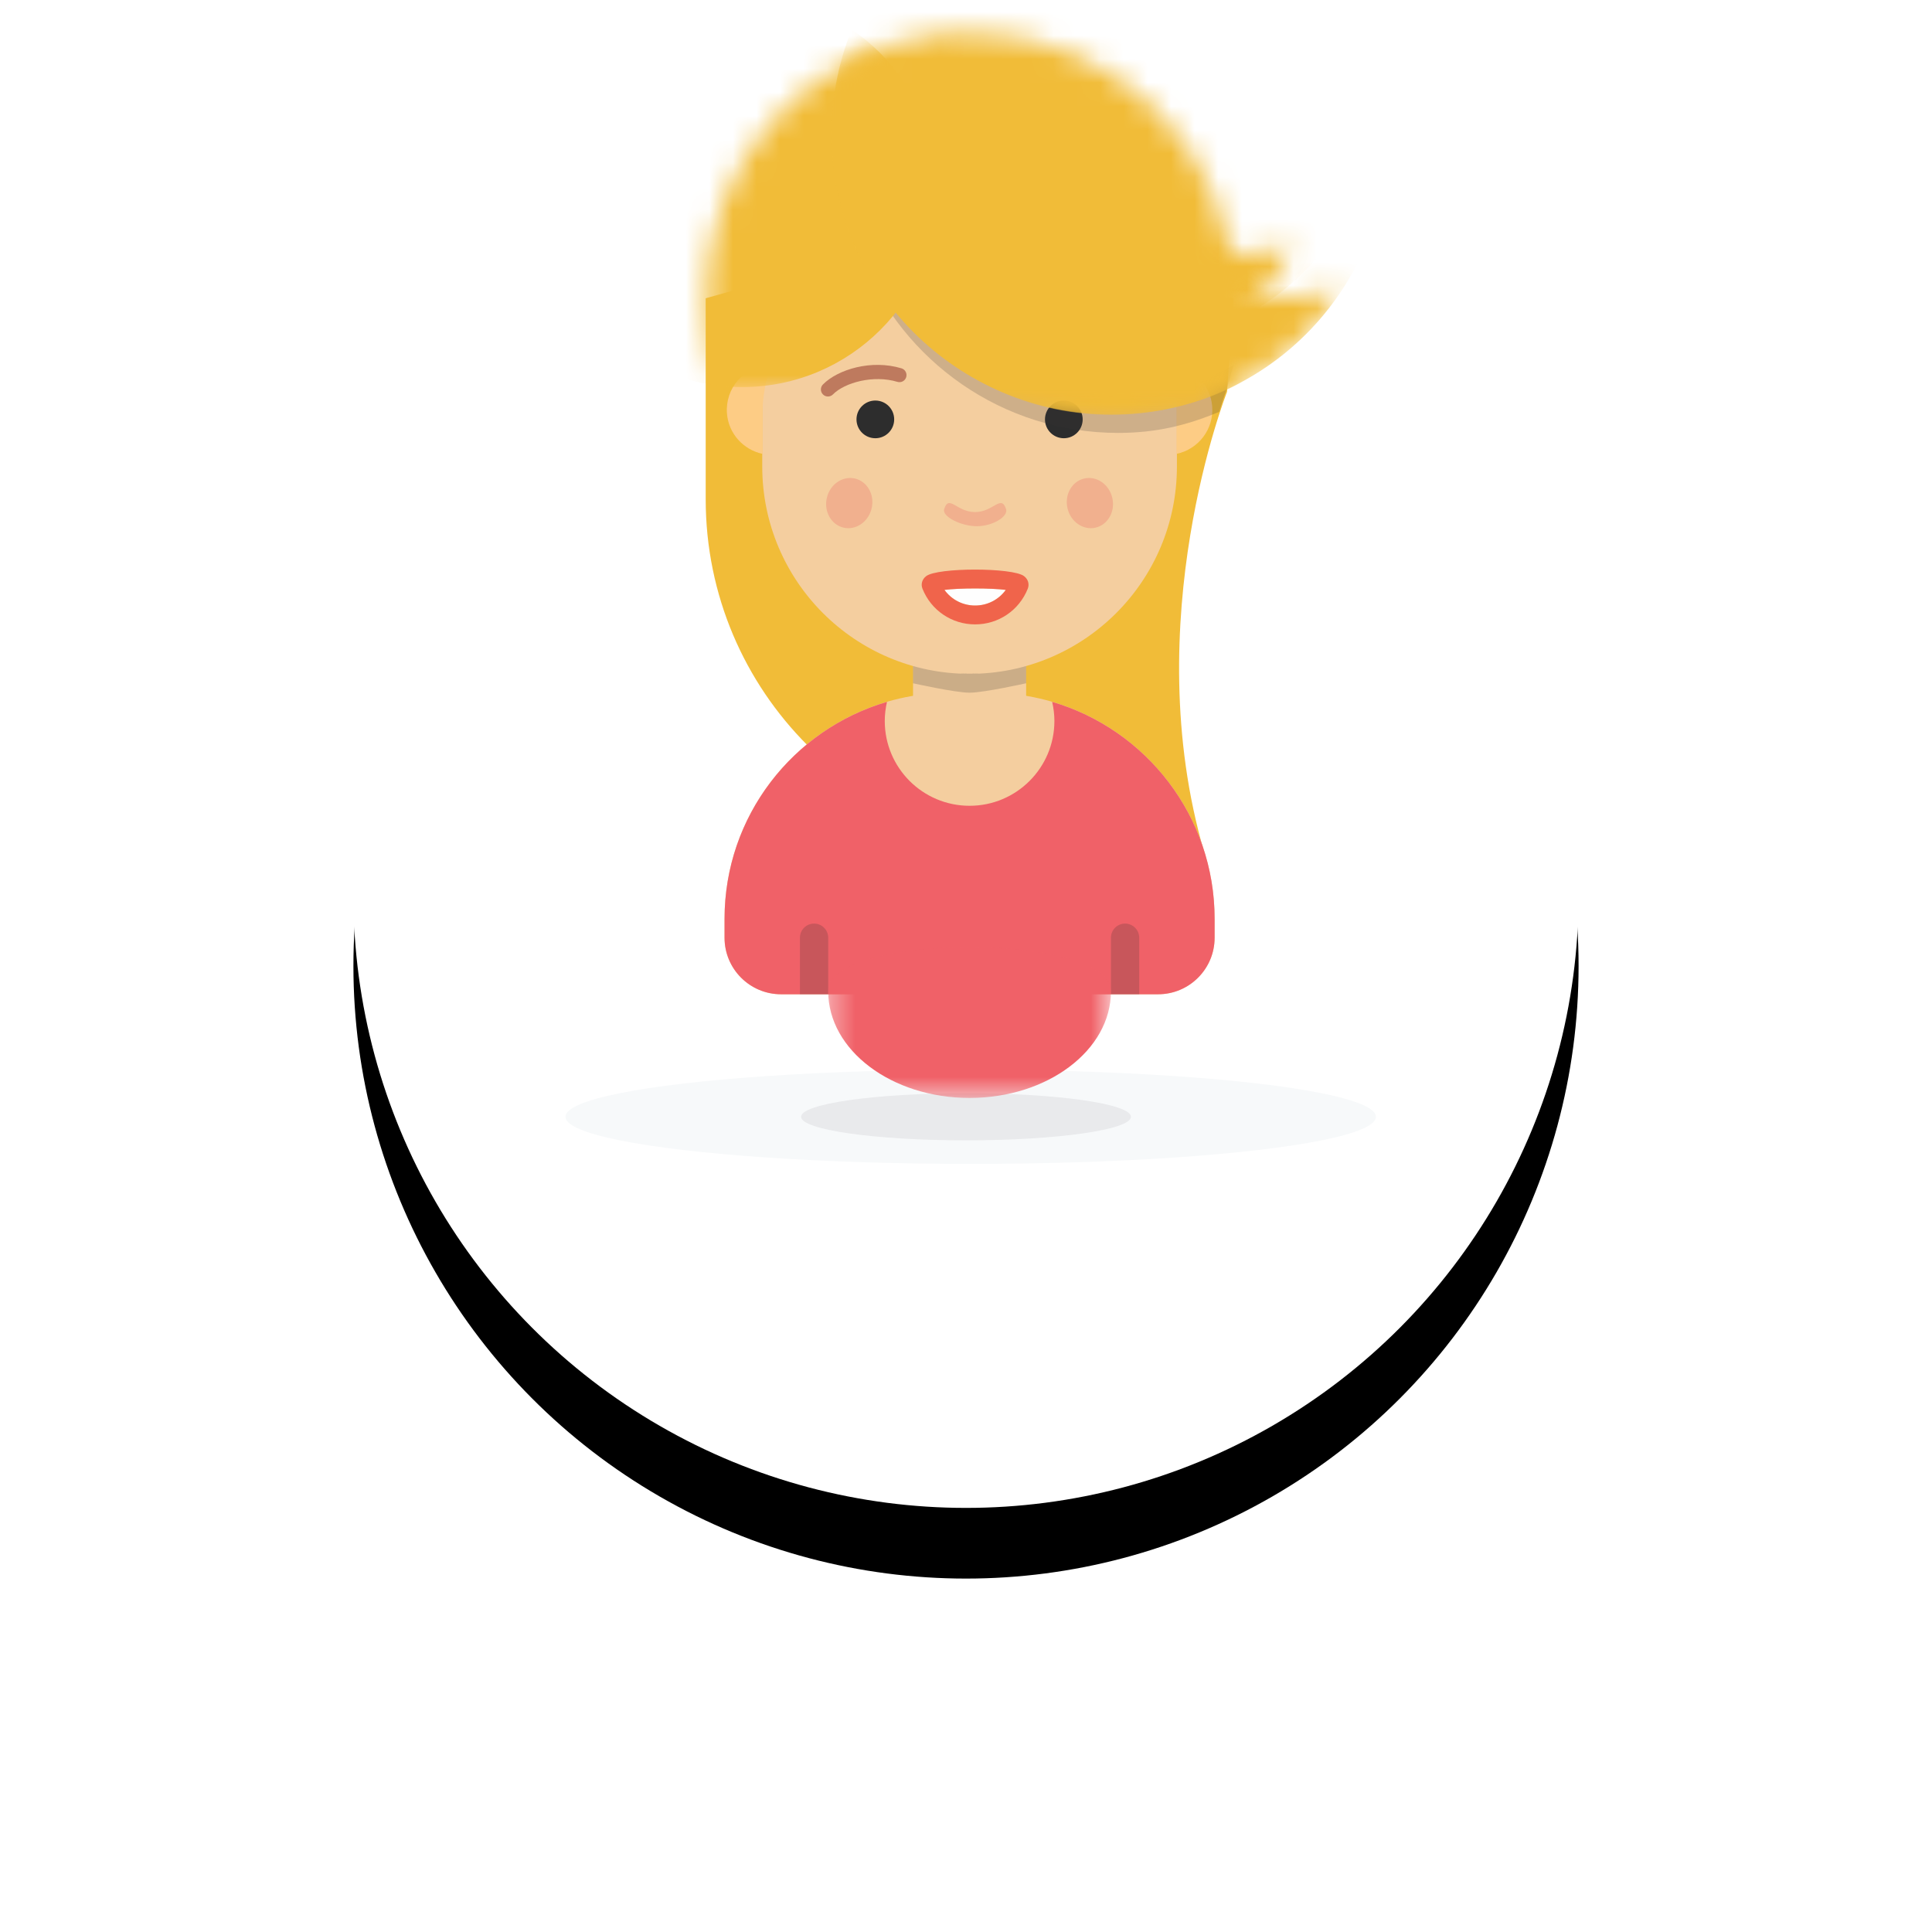<?xml version="1.0" encoding="UTF-8"?>
<svg width="82px" height="82px" viewBox="0 0 82 82" version="1.1" xmlns="http://www.w3.org/2000/svg" xmlns:xlink="http://www.w3.org/1999/xlink">
    <!-- Generator: Sketch 55.2 (78181) - https://sketchapp.com -->
    <title>ic-ui-designer</title>
    <desc>Created with Sketch.</desc>
    <defs>
        <circle id="path-1" cx="26" cy="37" r="26"></circle>
        <filter x="-46.2%" y="-40.4%" width="192.3%" height="192.3%" filterUnits="objectBoundingBox" id="filter-2">
            <feOffset dx="0" dy="3" in="SourceAlpha" result="shadowOffsetOuter1"></feOffset>
            <feGaussianBlur stdDeviation="7.5" in="shadowOffsetOuter1" result="shadowBlurOuter1"></feGaussianBlur>
            <feColorMatrix values="0 0 0 0 0.59   0 0 0 0 0.59   0 0 0 0 0.59  0 0 0 0.244 0" type="matrix" in="shadowBlurOuter1"></feColorMatrix>
        </filter>
        <polygon id="path-3" points="0.352 6.4 12.352 6.4 12.352 0 0.352 0 0.352 6.4"></polygon>
        <path d="M5.018,12.842 C4.626,12.657 4.242,12.44 3.871,12.191 C-0.066,9.541 -1.11,4.201 1.54,0.263 L9.33,7.49 C11.518,8.962 14.138,9.293 16.49,8.622 C16.297,9.046 16.068,9.46 15.799,9.86 C14.897,11.199 13.685,12.204 12.322,12.842 L5.018,12.842 L5.018,12.842 Z" id="path-5"></path>
        <path d="M7.968,15.005 C6.335,14.884 4.986,14.393 4.281,13.688 C0.489,9.896 -1.347,4.66 1.647,0.211 L10.448,8.376 C12.92,10.04 15.881,10.413 18.539,9.654 C16.312,13.28 12.679,14.785 9.572,15.005 L7.968,15.005 L7.968,15.005 Z" id="path-7"></path>
        <path d="M1.036,15.029 C0.594,13.825 0.352,12.524 0.352,11.166 C0.352,5.438 4.651,0.715 10.199,0.047 L10.199,15.029 L1.036,15.029 L1.036,15.029 Z" id="path-9"></path>
        <path d="M15.965,16.589 C16.724,15.078 17.152,13.372 17.152,11.566 C17.152,5.38 12.137,0.366 5.952,0.366 C3.804,0.366 1.797,0.971 0.092,2.019 L0.092,16.589 L15.965,16.589 L15.965,16.589 Z" id="path-11"></path>
    </defs>
    <g id="Page-1" stroke="none" stroke-width="1" fill="none" fill-rule="evenodd">
        <g id="Discovery-Process-2" transform="translate(-1351, -9682)">
            <g id="ic-ui-designer" transform="translate(1366, 9683)">
                <g id="Oval-Copy-3">
                    <use fill="black" fill-opacity="1" filter="url(#filter-2)" xlink:href="#path-1"></use>
                    <use fill="#FFFFFF" fill-rule="evenodd" xlink:href="#path-1"></use>
                </g>
                <g id="Group" transform="translate(9, 0)">
                    <g id="shadow" transform="translate(0, 44.4)">
                        <ellipse id="Oval-Copy" fill="#F7F9FA" cx="17.2" cy="2" rx="17.2" ry="2"></ellipse>
                        <ellipse id="Oval" fill="#E9EAEC" cx="17" cy="2" rx="7" ry="1"></ellipse>
                    </g>
                    <g id="Person-6" transform="translate(5.6, 0)">
                        <g id="Group-48" transform="translate(0, 2.4)">
                            <path d="M22.752,9.26 L8.665,6.913 L0.352,9.26 L0.352,17.791 C0.352,25.952 6.967,32.567 15.128,32.567 L21.518,32.8 C18.632,22.964 22.479,13.231 22.479,13.231 L22.752,9.26 Z" id="Fill-1" fill="#F1BC38"></path>
                            <path d="M12.352,26 L10.752,26 C5.45,26 1.152,30.298 1.152,35.6 L1.152,36.4 C1.152,37.726 2.226,38.8 3.552,38.8 L19.552,38.8 C20.877,38.8 21.952,37.726 21.952,36.4 L21.952,35.6 C21.952,30.298 17.654,26 12.352,26" id="Fill-3" fill="#F4CE9F"></path>
                            <path d="M11.552,29.2 L11.552,29.2 C10.226,29.2 9.152,28.126 9.152,26.8 L9.152,21.2 L13.952,21.2 L13.952,26.8 C13.952,28.126 12.877,29.2 11.552,29.2" id="Fill-5" fill="#F4CE9F"></path>
                            <path d="M15.057,26.389 C15.117,26.65 15.152,26.921 15.152,27.2 C15.152,29.188 13.54,30.8 11.552,30.8 C9.563,30.8 7.952,29.188 7.952,27.2 C7.952,26.921 7.987,26.65 8.047,26.389 C4.063,27.557 1.152,31.238 1.152,35.6 L1.152,36.4 C1.152,37.725 2.226,38.8 3.552,38.8 L19.552,38.8 C20.877,38.8 21.952,37.725 21.952,36.4 L21.952,35.6 C21.952,31.238 19.041,27.557 15.057,26.389" id="Fill-7" fill="#F06168"></path>
                            <path d="M4.952,35.8 C4.62,35.8 4.352,36.069 4.352,36.4 L4.352,38.8 L5.552,38.8 L5.552,36.4 C5.552,36.069 5.283,35.8 4.952,35.8" id="Fill-9" fill="#292929" opacity="0.2"></path>
                            <path d="M18.152,35.8 C17.82,35.8 17.552,36.069 17.552,36.4 L17.552,38.8 L18.752,38.8 L18.752,36.4 C18.752,36.069 18.483,35.8 18.152,35.8" id="Fill-11" fill="#292929" opacity="0.2"></path>
                            <g id="Group-15" transform="translate(5.2, 36.8)">
                                <mask id="mask-4" fill="white">
                                    <use xlink:href="#path-3"></use>
                                </mask>
                                <g id="Clip-14"></g>
                                <path d="M12.352,1.875 C12.352,4.374 9.665,6.4 6.352,6.4 C3.038,6.4 0.352,4.374 0.352,1.875 C0.352,-0.625 12.352,-0.625 12.352,1.875" id="Fill-13" fill="#F06168" mask="url(#mask-4)"></path>
                            </g>
                            <path d="M13.952,25.6 C13.952,25.6 12.16,26 11.552,26 C10.943,26 9.152,25.6 9.152,25.6 L9.152,24.8 C9.152,24.8 10.943,25.2 11.552,25.2 C12.16,25.2 13.952,24.8 13.952,24.8 L13.952,25.6 Z" id="Fill-16" fill="#292929" opacity="0.2"></path>
                            <path d="M13.952,24.8 C13.952,24.8 12.16,25.2 11.552,25.2 C10.943,25.2 9.152,24.8 9.152,24.8 L9.152,24 C9.152,24 10.943,24.4 11.552,24.4 C12.16,24.4 13.952,24 13.952,24 L13.952,24.8 Z" id="Fill-18" fill="#292929"></path>
                            <path d="M11.552,25.2 L11.552,25.2 C6.692,25.2 2.752,21.26 2.752,16.4 L2.752,8.8 C2.752,3.94 6.692,0 11.552,0 L11.552,0 C16.412,0 20.352,3.94 20.352,8.8 L20.352,16.4 C20.352,21.26 16.412,25.2 11.552,25.2" id="Fill-20" fill="#F4CE9F"></path>
                            <path d="M21.849,13.852 C21.783,12.985 21.147,12.306 20.338,12.133 L20.338,15.864 C21.262,15.667 21.923,14.82 21.849,13.852" id="Fill-22" fill="#FDCC85"></path>
                            <path d="M3.109,12.089 C3.079,12.09 3.05,12.085 3.019,12.087 C1.964,12.168 1.174,13.089 1.254,14.145 C1.32,15.011 1.956,15.69 2.765,15.864 L2.765,14.093 C2.765,13.498 2.886,12.788 3.109,12.089" id="Fill-24" fill="#FDCC85"></path>
                            <path d="M14.021,21.588 C13.654,22.507 12.777,23.101 11.787,23.101 C10.797,23.101 9.92,22.507 9.553,21.588 C9.475,21.395 9.537,21.184 9.711,21.052 C10.196,20.682 13.377,20.683 13.863,21.052 C14.037,21.184 14.099,21.394 14.021,21.588" id="Fill-26" fill="#F4CE9F"></path>
                            <path d="M11.861,18.934 C11.186,18.934 10.372,18.52 10.472,18.21 C10.681,17.565 10.994,18.334 11.788,18.334 C12.561,18.334 12.893,17.565 13.101,18.21 C13.202,18.52 12.537,18.934 11.861,18.934" id="Fill-28" fill="#F4CE9F"></path>
                            <path d="M5.493,17.734 C5.361,18.31 5.68,18.875 6.205,18.995 C6.731,19.116 7.265,18.746 7.397,18.17 C7.529,17.594 7.209,17.03 6.684,16.909 C6.158,16.789 5.625,17.158 5.493,17.734" id="Fill-30" fill="#F1B08E"></path>
                            <path d="M17.61,17.734 C17.742,18.31 17.424,18.875 16.898,18.995 C16.372,19.116 15.839,18.746 15.707,18.17 C15.575,17.594 15.894,17.03 16.42,16.909 C16.945,16.789 17.478,17.158 17.61,17.734" id="Fill-32" fill="#F1B08E"></path>
                            <path d="M11.788,18.334 C10.995,18.334 10.681,17.565 10.473,18.21 C10.372,18.52 11.186,18.934 11.861,18.934 C12.537,18.934 13.201,18.52 13.101,18.21 C12.893,17.565 12.561,18.334 11.788,18.334" id="Fill-34" fill="#F1B08E"></path>
                            <path d="M10.485,21.637 C10.782,22.049 11.26,22.301 11.787,22.301 C12.314,22.301 12.792,22.049 13.089,21.637 C12.448,21.555 11.127,21.555 10.485,21.637" id="Fill-36" fill="#FEFEFE"></path>
                            <path d="M11.787,22.301 C11.261,22.301 10.781,22.049 10.485,21.637 C11.127,21.555 12.447,21.555 13.089,21.637 C12.792,22.049 12.313,22.301 11.787,22.301 M9.711,21.052 C9.537,21.184 9.475,21.394 9.553,21.588 C9.92,22.507 10.797,23.101 11.787,23.101 C12.777,23.101 13.654,22.507 14.021,21.588 C14.099,21.394 14.037,21.184 13.863,21.052 C13.377,20.683 10.195,20.682 9.711,21.052" id="Fill-38" fill="#F0644B"></path>
                            <path d="M8.352,14.4 C8.352,13.958 7.994,13.6 7.552,13.6 C7.11,13.6 6.752,13.958 6.752,14.4 C6.752,14.842 7.11,15.2 7.552,15.2 C7.994,15.2 8.352,14.842 8.352,14.4" id="Fill-40" fill="#2D2D2D"></path>
                            <path d="M16.352,14.4 C16.352,13.958 15.994,13.6 15.552,13.6 C15.11,13.6 14.752,13.958 14.752,14.4 C14.752,14.842 15.11,15.2 15.552,15.2 C15.994,15.2 16.352,14.842 16.352,14.4" id="Fill-42" fill="#2D2D2D"></path>
                            <path d="M5.541,13.429 C5.465,13.429 5.388,13.4 5.33,13.342 C5.212,13.225 5.212,13.035 5.328,12.918 C5.962,12.277 7.383,11.847 8.662,12.233 C8.82,12.281 8.91,12.448 8.862,12.607 C8.815,12.765 8.648,12.857 8.488,12.807 C7.472,12.501 6.254,12.835 5.754,13.339 C5.696,13.399 5.618,13.429 5.541,13.429" id="Fill-44" fill="#BE7A5E"></path>
                            <path d="M17.562,13.429 C17.485,13.429 17.407,13.399 17.349,13.339 C16.849,12.835 15.631,12.501 14.615,12.807 C14.455,12.856 14.289,12.765 14.241,12.607 C14.193,12.448 14.283,12.281 14.441,12.233 C15.721,11.847 17.142,12.277 17.775,12.918 C17.892,13.035 17.891,13.225 17.773,13.342 C17.715,13.4 17.638,13.429 17.562,13.429" id="Fill-46" fill="#BE7A5E"></path>
                        </g>
                        <g id="Group-51" transform="translate(8.8, 0.8)">
                            <mask id="mask-6" fill="white">
                                <use xlink:href="#path-5"></use>
                            </mask>
                            <g id="Clip-50"></g>
                            <path d="M20.062,2.221 C20.062,8.087 15.307,12.842 9.441,12.842 C3.575,12.842 -1.18,8.087 -1.18,2.221 C-1.18,-3.645 3.575,-8.4 9.441,-8.4 C15.307,-8.4 20.062,-3.645 20.062,2.221" id="Fill-49" fill="#F1BC38" mask="url(#mask-6)"></path>
                        </g>
                        <path d="M17.857,15.774 C13.677,15.774 10.081,13.223 8.545,9.595 L6.997,10.032 C8.732,14.331 12.945,17.374 17.857,17.374 C19.455,17.374 20.758,17.061 22.147,16.479 C22.335,15.861 22.462,15.521 22.462,15.521 L22.752,14.499 C21.3,15.307 19.633,15.774 17.857,15.774" id="Fill-52" fill="#373535" opacity="0.2"></path>
                        <g id="Group-56" transform="translate(8.8, 1.6)">
                            <mask id="mask-8" fill="white">
                                <use xlink:href="#path-7"></use>
                            </mask>
                            <g id="Clip-55"></g>
                            <path d="M20.471,3.291 C20.471,9.761 15.226,15.005 8.757,15.005 C2.287,15.005 -2.957,9.761 -2.957,3.291 C-2.957,-3.178 2.287,-8.423 8.757,-8.423 C15.226,-8.423 20.471,-3.178 20.471,3.291" id="Fill-54" fill="#F1BC38" mask="url(#mask-8)"></path>
                        </g>
                        <g id="Group-63">
                            <g id="Group-59" transform="translate(0, 0.4)">
                                <mask id="mask-10" fill="white">
                                    <use xlink:href="#path-9"></use>
                                </mask>
                                <g id="Clip-58"></g>
                                <path d="M10.199,6.73 C10.199,11.314 6.483,15.029 1.899,15.029 C-2.684,15.029 -6.4,11.314 -6.4,6.73 C-6.4,2.147 -2.684,-1.569 1.899,-1.569 C6.483,-1.569 10.199,2.147 10.199,6.73" id="Fill-57" fill="#F1BC38" mask="url(#mask-10)"></path>
                            </g>
                            <g id="Group-62" transform="translate(5.6, 0)">
                                <mask id="mask-12" fill="white">
                                    <use xlink:href="#path-11"></use>
                                </mask>
                                <g id="Clip-61"></g>
                                <path d="M23.881,4.694 C23.881,11.264 18.556,16.589 11.986,16.589 C5.417,16.589 0.092,11.264 0.092,4.694 C0.092,-1.875 5.417,-7.2 11.986,-7.2 C18.556,-7.2 23.881,-1.875 23.881,4.694" id="Fill-60" fill="#F1BC38" mask="url(#mask-12)"></path>
                            </g>
                        </g>
                    </g>
                </g>
            </g>
        </g>
    </g>
</svg>